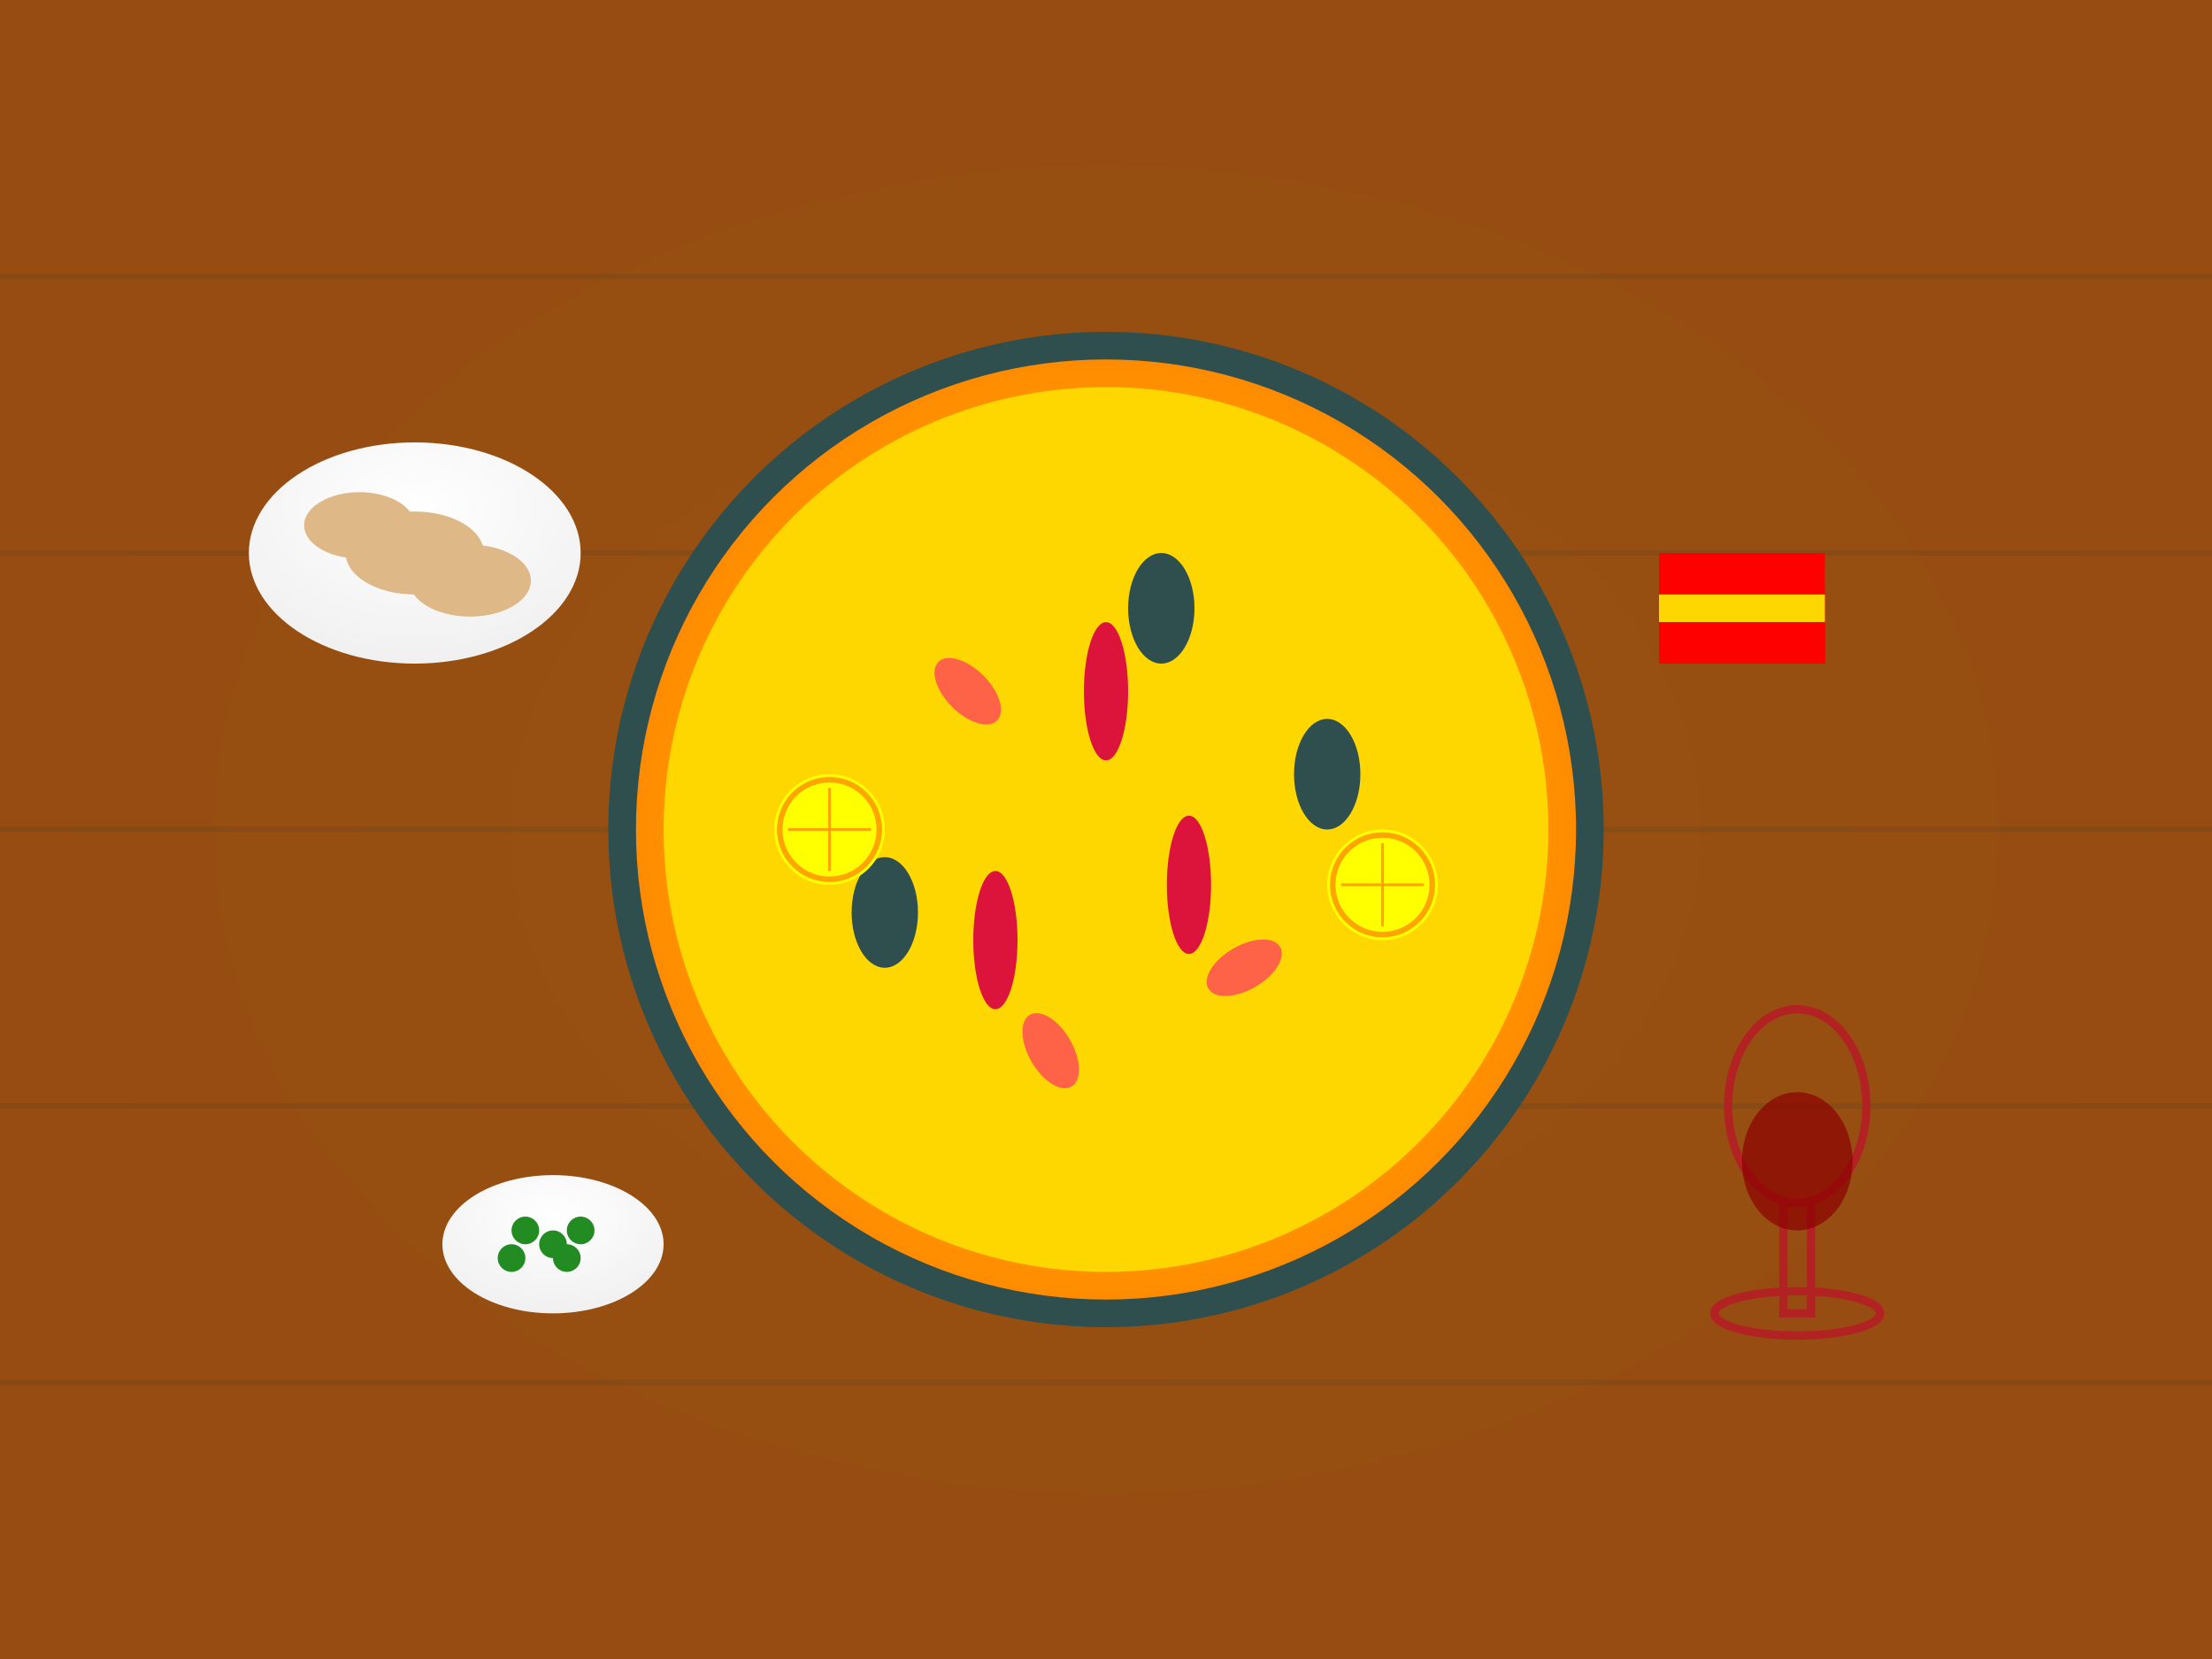 <?xml version="1.0" encoding="UTF-8"?>
<svg width="800" height="600" viewBox="0 0 800 600" xmlns="http://www.w3.org/2000/svg">
  <defs>
    <radialGradient id="plateGradient" cx="50%" cy="30%" r="70%">
      <stop offset="0%" style="stop-color:#FFFFFF;stop-opacity:1" />
      <stop offset="100%" style="stop-color:#F0F0F0;stop-opacity:1" />
    </radialGradient>
    <radialGradient id="paellaGradient" cx="50%" cy="50%" r="50%">
      <stop offset="0%" style="stop-color:#FFD700;stop-opacity:1" />
      <stop offset="100%" style="stop-color:#FF8C00;stop-opacity:1" />
    </radialGradient>
  </defs>
  
  <!-- Wooden table background -->
  <rect width="800" height="600" fill="#8B4513"/>
  <rect x="0" y="0" width="800" height="600" fill="url(#paellaGradient)" opacity="0.1"/>
  
  <!-- Table wood grain -->
  <line x1="0" y1="100" x2="800" y2="100" stroke="#654321" stroke-width="2" opacity="0.3"/>
  <line x1="0" y1="200" x2="800" y2="200" stroke="#654321" stroke-width="2" opacity="0.3"/>
  <line x1="0" y1="300" x2="800" y2="300" stroke="#654321" stroke-width="2" opacity="0.3"/>
  <line x1="0" y1="400" x2="800" y2="400" stroke="#654321" stroke-width="2" opacity="0.3"/>
  <line x1="0" y1="500" x2="800" y2="500" stroke="#654321" stroke-width="2" opacity="0.3"/>
  
  <!-- Large paella pan -->
  <circle cx="400" cy="300" r="180" fill="#2F4F4F"/>
  <circle cx="400" cy="300" r="170" fill="url(#paellaGradient)"/>
  
  <!-- Paella rice -->
  <circle cx="400" cy="300" r="160" fill="#FFD700"/>
  
  <!-- Seafood -->
  <!-- Shrimp -->
  <ellipse cx="350" cy="250" rx="15" ry="8" fill="#FF6347" transform="rotate(45 350 250)"/>
  <ellipse cx="450" cy="350" rx="15" ry="8" fill="#FF6347" transform="rotate(-30 450 350)"/>
  <ellipse cx="380" cy="380" rx="15" ry="8" fill="#FF6347" transform="rotate(60 380 380)"/>
  
  <!-- Mussels -->
  <ellipse cx="420" cy="220" rx="12" ry="20" fill="#2F4F4F"/>
  <ellipse cx="320" cy="330" rx="12" ry="20" fill="#2F4F4F"/>
  <ellipse cx="480" cy="280" rx="12" ry="20" fill="#2F4F4F"/>
  
  <!-- Lemon slices -->
  <circle cx="300" cy="300" r="20" fill="#FFFF00"/>
  <circle cx="300" cy="300" r="18" fill="none" stroke="#FFA500" stroke-width="2"/>
  <line x1="285" y1="300" x2="315" y2="300" stroke="#FFA500" stroke-width="1"/>
  <line x1="300" y1="285" x2="300" y2="315" stroke="#FFA500" stroke-width="1"/>
  
  <circle cx="500" cy="320" r="20" fill="#FFFF00"/>
  <circle cx="500" cy="320" r="18" fill="none" stroke="#FFA500" stroke-width="2"/>
  <line x1="485" y1="320" x2="515" y2="320" stroke="#FFA500" stroke-width="1"/>
  <line x1="500" y1="305" x2="500" y2="335" stroke="#FFA500" stroke-width="1"/>
  
  <!-- Red peppers -->
  <ellipse cx="400" cy="250" rx="8" ry="25" fill="#DC143C"/>
  <ellipse cx="430" cy="320" rx="8" ry="25" fill="#DC143C"/>
  <ellipse cx="360" cy="340" rx="8" ry="25" fill="#DC143C"/>
  
  <!-- Side dishes -->
  <!-- Bread plate -->
  <ellipse cx="150" cy="200" rx="60" ry="40" fill="url(#plateGradient)"/>
  <ellipse cx="150" cy="200" rx="25" ry="15" fill="#DEB887"/>
  <ellipse cx="130" cy="190" rx="20" ry="12" fill="#DEB887"/>
  <ellipse cx="170" cy="210" rx="22" ry="13" fill="#DEB887"/>
  
  <!-- Wine glass -->
  <ellipse cx="650" cy="400" rx="25" ry="35" fill="none" stroke="#B22222" stroke-width="3"/>
  <rect x="645" y="435" width="10" height="40" fill="none" stroke="#B22222" stroke-width="3"/>
  <ellipse cx="650" cy="475" rx="30" ry="8" fill="none" stroke="#B22222" stroke-width="3"/>
  <ellipse cx="650" cy="420" rx="20" ry="25" fill="#8B0000" opacity="0.7"/>
  
  <!-- Olives bowl -->
  <ellipse cx="200" cy="450" rx="40" ry="25" fill="url(#plateGradient)"/>
  <circle cx="190" cy="445" r="5" fill="#228B22"/>
  <circle cx="200" cy="450" r="5" fill="#228B22"/>
  <circle cx="210" cy="445" r="5" fill="#228B22"/>
  <circle cx="185" cy="455" r="5" fill="#228B22"/>
  <circle cx="205" cy="455" r="5" fill="#228B22"/>
  
  <!-- Spanish flag napkin -->
  <rect x="600" y="200" width="60" height="40" fill="#FF0000"/>
  <rect x="600" y="215" width="60" height="10" fill="#FFD700"/>
  <rect x="600" y="225" width="60" height="15" fill="#FF0000"/>
</svg>